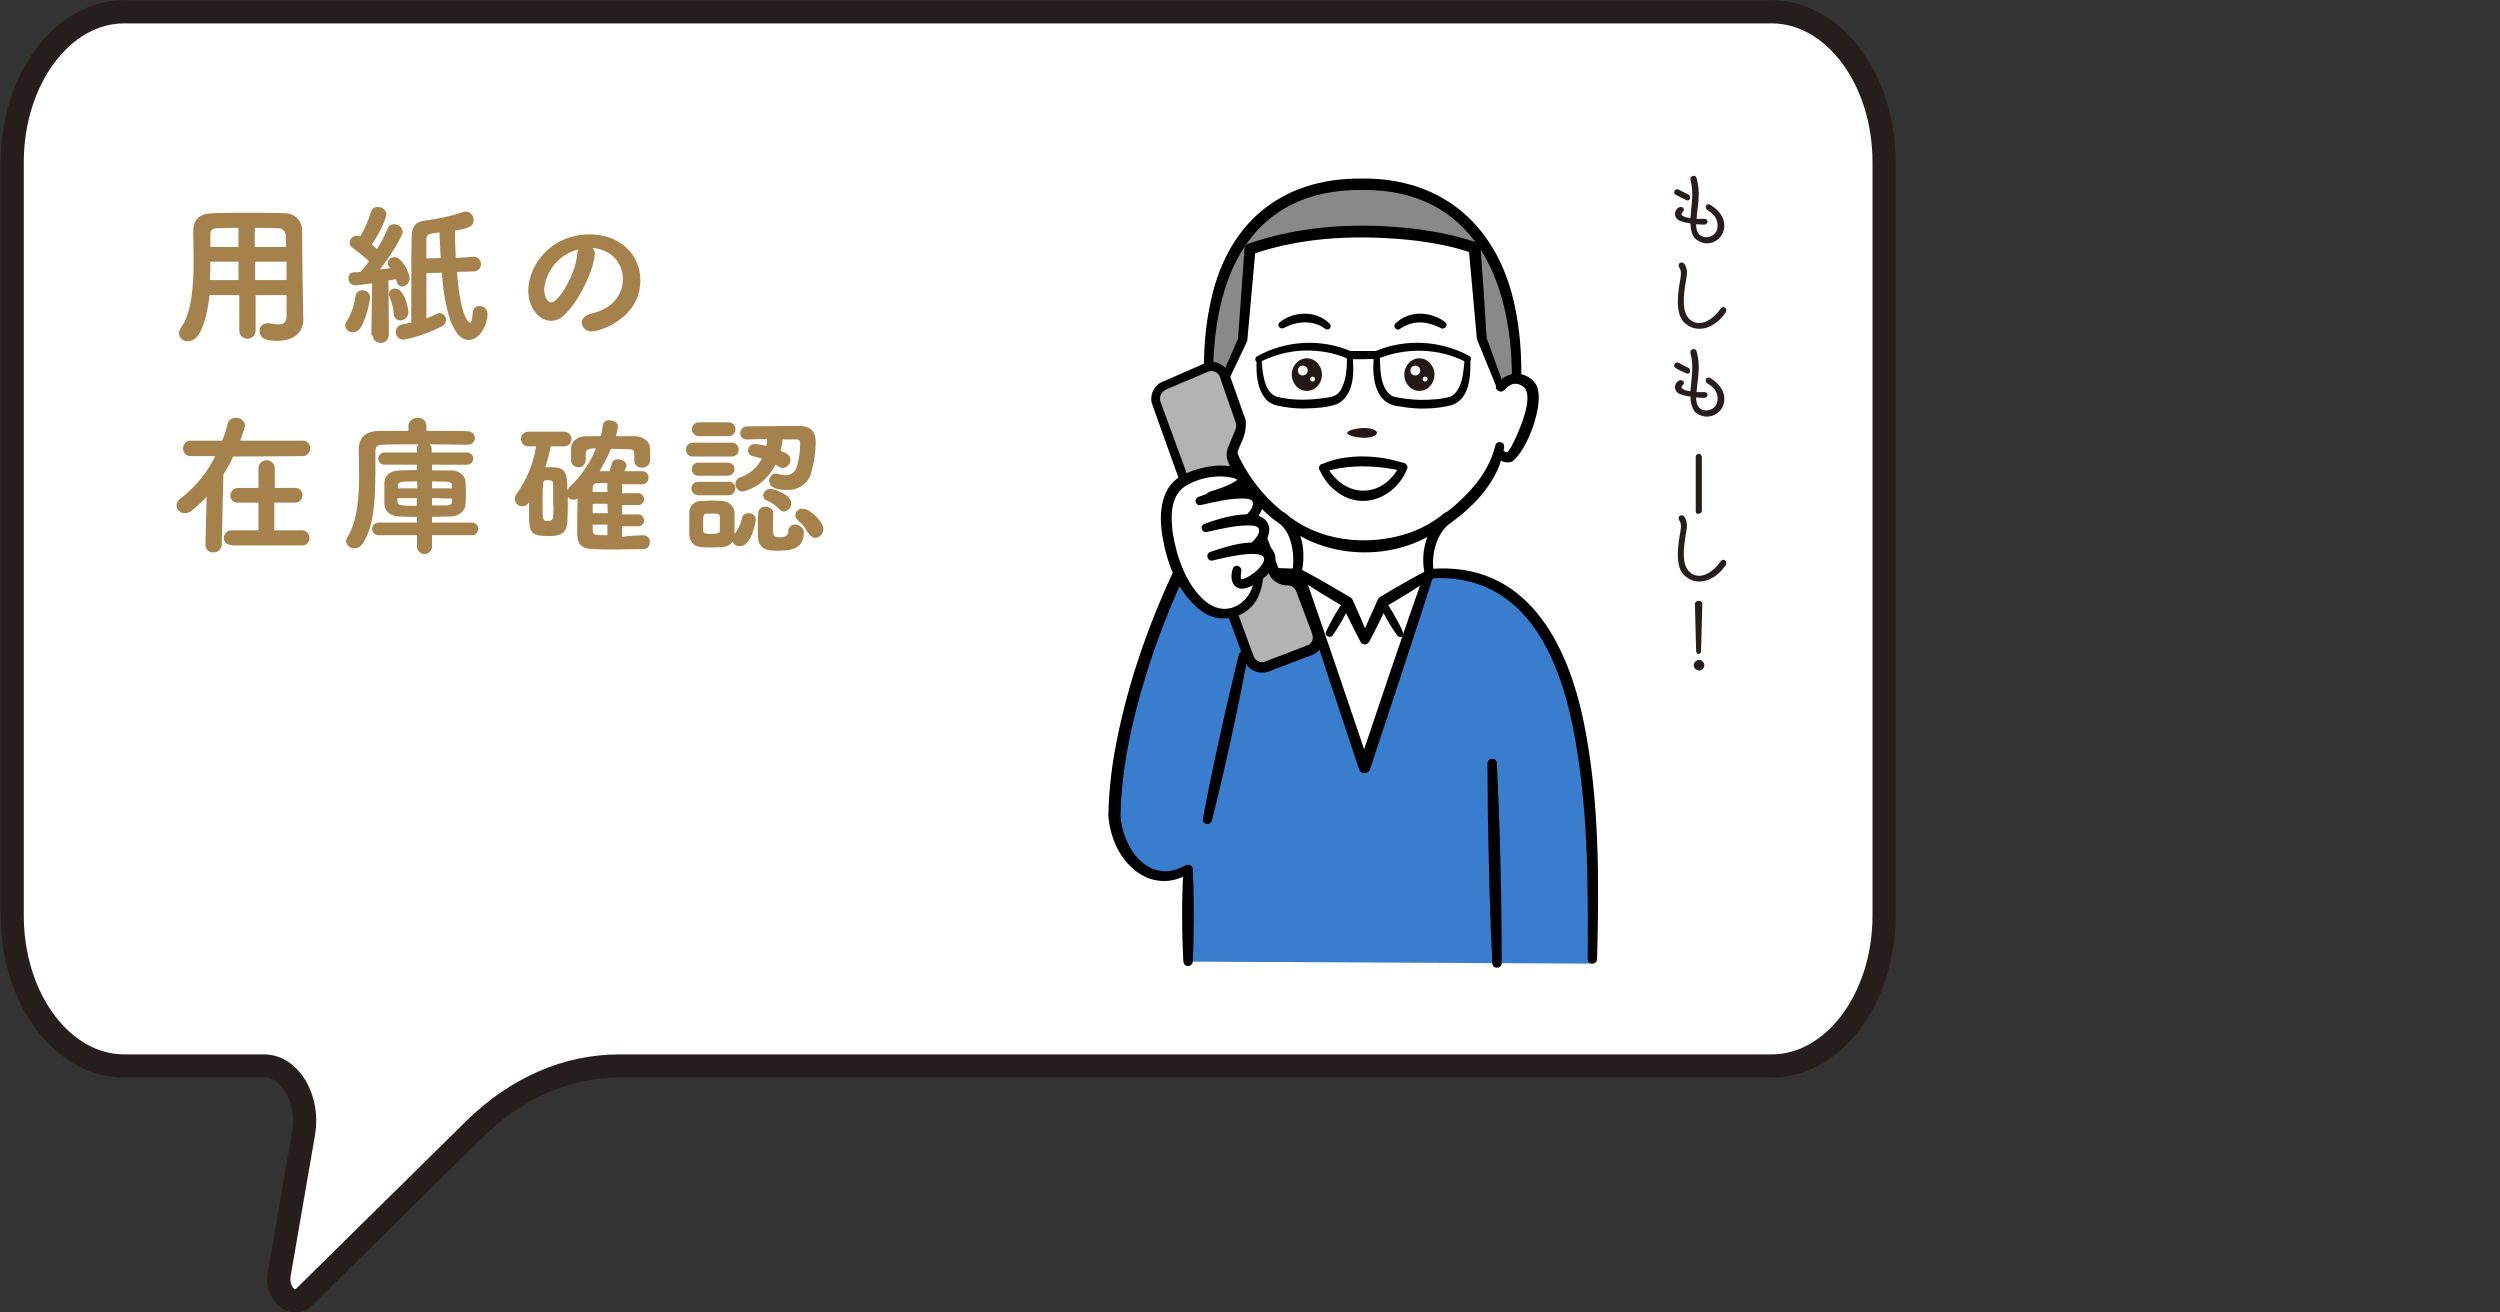 <?xml version="1.0" encoding="utf-8"?>
<!-- Generator: Adobe Illustrator 27.1.1, SVG Export Plug-In . SVG Version: 6.00 Build 0)  -->
<svg version="1.1" id="レイヤー_1" xmlns="http://www.w3.org/2000/svg" xmlns:xlink="http://www.w3.org/1999/xlink" x="0px"
	 y="0px" viewBox="0 0 613.3 321.9" style="enable-background:new 0 0 613.3 321.9;" xml:space="preserve">
<rect x="0" y="0" width="613.3" height="321.9" fill="#333333" stroke="none"/>
<style type="text/css">
	.st0{fill:none;}
	.st1{fill:#FFFFFF;stroke:#251E1C;stroke-width:5.67;stroke-miterlimit:10;}
	.st2{fill:#A5814C;}
	.st3{fill:#251E1C;}
	.st4{fill:#387DCE;}
	.st5{fill:#727171;}
	.st6{fill:#898989;}
	.st7{fill:#FFFFFF;}
	.st8{fill:#231815;}
	.st9{fill:#B3B3B3;}
</style>
<g id="レイヤー_2_00000024700223809990818580000003098811518203573405_">
	<g id="吹き出し_重なり2">
		<rect y="2.8" class="st0" width="613.3" height="316.2"/>
		<path class="st1" d="M3,39.8v184.8c0,20.4,12.3,36.9,27.5,36.9h34.3c6.4,0,11.1,8.1,9.7,16.4l-6,34.7c-0.8,4.7,3.2,8.4,6.2,5.5
			l41.6-41c10.3-10.2,22.8-15.6,35.6-15.6h282.7c15.2,0,27.6-16.5,27.6-36.9V39.8c0-20.4-12.4-36.9-27.6-36.9h-404
			C15.4,2.8,3,19.4,3,39.8z"/>
		<path class="st2" d="M70.3,72.4h-7.6v8.7c0,1.1-0.9,2-2,2s-2-0.9-2-2v-8.7h-7.3c-0.2,1.9-1.3,11.3-5.2,11.3
			C45,83.8,44,83,43.9,81.8c0-0.5,0.2-0.9,0.4-1.3c2.8-3.7,3.2-10.7,3.2-16.7c0-2.5-0.1-4.9-0.1-6.8l0,0c0-3.2,1.4-4.6,4.9-4.7
			c3.1-0.1,5.8-0.1,8.6-0.1s5.6,0,8.8,0.1c2.3-0.1,4.3,1.6,4.4,3.9c0,0.1,0,0.2,0,0.3c0.1,5.5,0.1,12.4,0.2,16.4l0.1,5.4v0.1
			c0,2.7-1.8,5.2-6.3,5.2c-1.7,0-4.4,0-4.4-2.4c-0.1-1,0.7-1.8,1.7-1.9c0.1,0,0.1,0,0.2,0s0.3,0,0.4,0c0.7,0.1,1.4,0.2,2.1,0.3
			c1.6,0,2.2-0.7,2.2-1.9C70.3,77.7,70.3,72.4,70.3,72.4z M58.5,64.2h-6.9c0,1.5,0,3-0.1,4.5h7V64.2z M58.5,55.9
			c-1.7,0-3.5,0-5.3,0.1c-1.2,0-1.6,0.7-1.6,1.5s0,2,0,3.1h6.9C58.5,60.6,58.5,55.9,58.5,55.9z M70.2,60.6L70.1,58
			c0.1-1-0.6-1.9-1.6-2c-0.1,0-0.3,0-0.4,0c-1.9-0.1-3.7-0.1-5.6-0.1v4.7L70.2,60.6z M62.6,64.2v4.5h7.7c0-1.5,0-3.1,0-4.5H62.6z"/>
		<path class="st2" d="M86.6,81.5c-1,0.1-1.8-0.6-1.9-1.6l0,0c0-0.4,0.1-0.8,0.4-1.1c1.1-1.9,1.8-3.9,2.1-6.1
			c0.1-0.9,0.8-1.5,1.7-1.5c1,0,1.8,0.7,1.9,1.7V73c0,0.3-0.7,4.9-2.4,7.5C88,81.1,87.3,81.5,86.6,81.5z M91.1,82.1l0.2-12.6
			c-2.1,0.3-4,0.5-4.2,0.5c-0.9,0-1.6-0.7-1.6-1.6v-0.1c-0.1-0.8,0.5-1.5,1.3-1.5c0,0,0,0,0.1,0c0.4,0,1,0,1.5-0.1
			c0.8-0.8,1.5-1.7,2.1-2.6c-1.2-1.2-2.5-2.2-3.9-3.2c-0.5-0.3-0.8-0.8-0.8-1.4c0-0.9,0.8-1.7,1.7-1.7c0.3,0,0.6,0.1,0.9,0.2
			c1.1-1.9,2-3.9,2.6-6c0.2-0.8,0.9-1.3,1.7-1.2c1-0.1,2,0.7,2.1,1.7c0,0.3-0.6,3-3.6,7.5l1.3,1.1c1-1.6,1.9-3.3,2.6-5
			c0.2-0.7,0.9-1.1,1.6-1.1c1.1,0,2,0.8,2.1,1.8c0,1-2.7,5.6-5.6,9.3l2.6-0.3l-0.3-0.3c-0.2-0.3-0.4-0.6-0.4-1
			c0.1-0.8,0.8-1.5,1.7-1.4c1.9,0,3.7,3.9,3.7,5.2c0,1-0.8,1.9-1.8,2c-0.7,0-1.3-0.6-1.4-1.3c0-0.2-0.1-0.3-0.2-0.5
			c-0.4,0.1-1.1,0.2-1.8,0.3l0.1,13.3c0,1.1-0.8,2-1.8,2c-0.1,0-0.1,0-0.2,0c-1,0.1-1.9-0.7-2-1.8C91.1,82.2,91.1,82.2,91.1,82.1
			L91.1,82.1z M96.6,77.1c-0.1-1.4-0.4-2.8-1-4.2c-0.1-0.2-0.2-0.5-0.2-0.7c0-0.8,0.6-1.4,1.4-1.4c0.1,0,0.1,0,0.2,0
			c2.2,0,3.2,4.9,3.2,5.8c0,1.1-0.9,2-2,2c-0.8,0-1.5-0.6-1.6-1.4C96.6,77.1,96.6,77.1,96.6,77.1L96.6,77.1z M112.1,66.7
			c0.9,12,3.2,12.5,3.2,12.5c0.5,0,0.6-1.7,0.7-2.7c0.1-0.8,0.8-1.5,1.6-1.4l0,0c1.1,0,2,0.8,2,1.9v0.1c0,2.2-1.7,6.3-4.6,6.3
			c-5.2,0-6.4-13.2-6.6-16.5l-3.8,0.1c0,3.8,0,8,0,11.1c0.9-0.3,1.8-0.7,2.5-1.1c0.2-0.1,0.4-0.2,0.7-0.2c0.9,0,1.7,0.8,1.6,1.8
			c0,0.6-0.4,1.2-1,1.5c-5.6,2.7-9.1,3.2-9.5,3.2c-1,0-1.8-0.8-1.8-1.8c0,0,0,0,0-0.1c0-0.9,0.7-1.7,1.6-1.8
			c0.7-0.1,1.4-0.3,2.2-0.5c0-1.8,0-4.7,0-7.8c0-5.1,0-10.8,0.1-13.3c0-2.3,0.9-3.6,3.3-3.9c3.1-0.4,6.1-1,9.1-2
			c0.3-0.1,0.5-0.2,0.8-0.2c1.1,0,2,0.9,2,2c0,0,0,0,0,0.1c0,1.5-1.2,2-4.6,2.6c0,2.1,0.1,4.4,0.2,6.7L116,63h0.1
			c1-0.1,1.8,0.7,1.9,1.7c0.1,1-0.7,1.8-1.7,1.9c-0.1,0-0.2,0-0.3,0L112.1,66.7z M108.1,63.3l-0.3-6.3l-1.9,0.3
			c-1,0.2-1.3,0.6-1.3,1.5s0,2.6,0,4.6L108.1,63.3z"/>
		<path class="st2" d="M145.9,62.3c0,3-3.4,11.2-7.5,15c-0.9,0.9-2,1.4-3.3,1.4c-2.6,0-5.5-2.9-5.5-7.4c0-6,5.3-13.8,15.1-13.8
			c7.5,0,12.4,5.1,12.4,11.2c0,9.5-10,12.6-11.9,12.6c-1.2,0.1-2.3-0.8-2.5-2v-0.1c0-0.9,0.7-1.8,2.1-2.2c5.8-1.3,8-4.9,8-8.6
			c0-3.4-2.3-7.1-7.5-7.6C145.8,61.3,146,61.8,145.9,62.3z M133.5,71c0,1.6,0.7,3.2,1.8,3.2c1.7,0,5.9-6.9,6.3-11.8
			c0-0.4,0.1-0.8,0.3-1.2C137.3,62.3,133.9,66.3,133.5,71z"/>
		<path class="st2" d="M57.2,112c-0.7,1.5-1.5,3-2.4,4.4l-0.4,17.2c0,1.1-0.9,1.9-1.9,1.9c0,0,0,0-0.1,0c-1,0.1-1.9-0.6-2-1.6
			c0-0.1,0-0.1,0-0.2v-0.1l0.3-11.8c-1.1,1.3-2.4,2.4-3.7,3.5c-0.5,0.4-1.1,0.6-1.7,0.6c-1.1,0-1.9-0.8-2-1.9c0-0.7,0.4-1.3,1-1.7
			c3.6-2.8,6.5-6.3,8.5-10.4h-5.9c-1,0.1-1.9-0.7-2-1.7c0-0.1,0-0.1,0-0.2c0-1,0.8-1.9,1.9-1.9h0.1h7.6c0.6-1.4,1-2.8,1.4-4.2
			c0.2-0.9,1-1.4,1.9-1.4c1.1-0.1,2.2,0.7,2.3,1.9c-0.3,1.3-0.7,2.5-1.2,3.7h15.2c1-0.1,1.9,0.6,2,1.7c0,0.1,0,0.1,0,0.2
			c0,1-0.8,1.9-1.8,1.9c-0.1,0-0.1,0-0.2,0L57.2,112z M56.9,133.7c-1,0.1-1.9-0.6-2-1.5c0-0.1,0-0.2,0-0.2c0-1,0.8-1.9,1.9-1.9h0.1
			h6.5v-6.8h-4.9c-1,0.1-1.8-0.5-2-1.5c0-0.1,0-0.2,0-0.2c0-1,0.8-1.9,1.9-1.9h0.1h4.9v-4.8c0-1.1,0.9-2,2-2s2,0.9,2,2v4.8h4.9
			c1-0.1,1.9,0.7,1.9,1.7s-0.7,1.9-1.7,1.9c-0.1,0-0.2,0-0.3,0h-4.9v6.8H74c1-0.1,1.8,0.7,1.9,1.7c0,0.1,0,0.1,0,0.2
			c0,1-0.8,1.8-1.7,1.8h-0.1H56.9V133.7z"/>
		<path class="st2" d="M106,131.3v3c-0.2,1-1.1,1.7-2.1,1.6c-0.8-0.1-1.5-0.8-1.6-1.6v-3H93c-0.9,0.1-1.6-0.6-1.7-1.4
			c-0.1-0.9,0.6-1.6,1.4-1.7c0.1,0,0.2,0,0.3,0h9.3v-1.4c-1.4,0-2.8,0-4.2-0.1c-2.4,0-3.7-1.3-3.8-3c0-1,0-2,0-2.8s0-1.7,0-2.6
			c0.1-1.4,1-2.8,3.7-2.9c1.1,0,2.6-0.1,4.3-0.1V114h-8c-0.8,0-1.5-0.7-1.5-1.5s0.7-1.5,1.5-1.5h8v-0.9c0-0.4,0.1-0.8,0.4-1.1
			c-3.8,0-7.3,0-9.1,0.1c-1.1,0-1.5,0.6-1.5,1.4v1.9c0,8.7,0,16.3-3.1,20.9c-0.4,0.7-1.2,1.2-2,1.2c-1.1,0.1-2-0.7-2.1-1.8
			c0-0.3,0.1-0.6,0.3-0.9c2.5-3.9,2.9-10,2.9-15.4c0-2.1-0.1-4.1-0.1-5.8v-0.1c0-3.2,1.6-4.7,5-4.8c1.8,0,4.4,0,7.2,0v-1.2
			c0-1.1,1-2,2.1-2h0.1c1.2-0.1,2.2,0.8,2.2,1.9c0,0,0,0,0,0.1v1.2c4.1,0,8,0,10.1,0.1c0.9-0.1,1.7,0.6,1.8,1.6v0.1
			c0,0.9-0.8,1.6-1.7,1.6h-0.1h-0.1c-1.8,0-5.4-0.1-9.2-0.1c0.3,0.3,0.5,0.7,0.5,1.1v0.9h8.7c0.8,0,1.5,0.7,1.5,1.5
			s-0.7,1.5-1.5,1.5H106v1.4c1.7,0,3.3,0,4.7,0c1.9,0,3.4,1.3,3.5,2.7c0,0.7,0.1,1.6,0.1,2.5s0,2.1-0.1,3.1c-0.1,1.6-1.4,2.9-3.6,3
			c-1.6,0-3.1,0.1-4.6,0.1v1.4h9.9c0.9,0.1,1.5,0.8,1.4,1.7c-0.1,0.8-0.7,1.4-1.4,1.4L106,131.3z M102.3,118.1c-4,0-4.6,0-4.7,1.1
			c0,0.2,0,0.4,0,0.6h4.8L102.3,118.1z M102.3,122.2h-4.8c0,0.2,0,0.5,0,0.8c0,1,0.8,1.1,4.7,1.1L102.3,122.2z M110.9,119.1
			c-0.1-1-0.6-1-4.9-1v1.7h4.9V119.1z M106,122.2v1.8c1.2,0,2.4,0,3.6,0c0.7,0,1.3-0.3,1.3-1c0-0.3,0-0.5,0-0.7L106,122.2z"/>
		<path class="st2" d="M158,131.3c0.8,0.1,1.5,0.8,1.4,1.6c0,0,0,0,0,0.1c0.1,0.8-0.5,1.6-1.3,1.7c0,0,0,0-0.1,0
			c-2.1,0-4.2,0.1-6.4,0.1s-4.3,0-6.4-0.1s-3.5-0.9-3.6-3.5v-2c0-2.1,0-4.7,0.1-6.9c-0.3,0.2-0.7,0.3-1,0.3c-0.6,0-1.1-0.2-1.4-0.7
			c0,2,0,3.9-0.1,5.9c-0.1,3.7-2.7,3.7-4.8,3.7c-4.3,0-4.6-1.1-4.6-5c0-1.1,0-2.2,0-3.3c-0.3,0.6-1,1-1.7,1c-1,0-1.8-0.8-1.8-1.8
			c0-0.5,0.2-0.9,0.4-1.2c2.5-3.5,4.2-7.5,4.8-11.7h-1.9c-1,0-1.8-0.8-1.8-1.8s0.8-1.8,1.8-1.8h8.8c1,0,1.8,0.8,1.8,1.8
			s-0.8,1.8-1.8,1.8h-3.3c-0.3,1.7-0.8,3.4-1.3,5.1c4.3,0,5.4,0.1,5.4,5.6c0.1-0.2,0.3-0.4,0.4-0.6c2.9-2.7,5.1-5.9,6.6-9.6h-0.8
			c-1.3,0.1-1.7,0.5-1.7,1.3v1.7c-0.1,1-1,1.8-2,1.6c-0.9-0.1-1.6-0.8-1.6-1.6c0-0.5,0-1,0-1.4s0-1,0-1.6c0-1.6,1.3-3,3.9-3
			c1.1,0,2.2,0,3.4,0c0.2-0.9,0.4-1.8,0.5-2.7c0.1-0.8,0.8-1.3,1.6-1.2c1,0,2.1,0.6,2.1,1.5c-0.1,0.8-0.3,1.6-0.5,2.4
			c1.5,0,3,0,4.5,0c1.8,0,3.8,1,3.9,3.1c0,0.5,0,1,0,1.5s0,1,0,1.4c-0.1,1-1,1.8-2,1.7l0,0c-1,0.1-1.8-0.6-1.9-1.6V113v-1.6
			c0-0.8-0.2-1.2-1.5-1.2s-2.7-0.1-4.2-0.1c-0.8,1.9-1.8,3.8-2.8,5.5h2.4c0.2-0.6,0.4-1.2,0.7-2.1c0.2-0.6,0.8-0.9,1.4-0.8
			c1,0,2.1,0.6,2.1,1.5c0,0.2,0,0.3-0.1,0.4c-0.1,0.3-0.3,0.6-0.4,1c1.4,0,2.9,0,4.4,0c0.8,0,1.5,0.7,1.5,1.5c0,0,0,0,0,0.1
			c0,0.8-0.6,1.5-1.4,1.6h-0.1h-5v2.2h3.8c0.8-0.1,1.5,0.5,1.6,1.3s-0.5,1.5-1.3,1.6c-0.1,0-0.2,0-0.3,0h-3.8v2.3h3.8
			c0.8-0.1,1.5,0.5,1.6,1.3s-0.5,1.5-1.3,1.6c-0.1,0-0.2,0-0.3,0h-3.8v2.6C154.3,131.4,156.1,131.4,158,131.3L158,131.3z
			 M135.7,123.4c0-1.6,0-3.2,0-4.6c0-0.6-0.1-1-1.3-1c-0.2,0-0.3,0-0.5,0c-0.5,0-0.7,0.5-0.7,1c0,1.4-0.1,2.9-0.1,4.4
			c0,4.6,0,4.6,1.3,4.6c1.1,0,1.2-0.4,1.3-1.1C135.8,125.7,135.8,124.5,135.7,123.4L135.7,123.4z M149,123.6h-3.6v2.3h3.7L149,123.6
			z M149,128.7h-3.6v1.4c0,1.2,0.4,1.2,3.6,1.2V128.7z M149,118.5h-2.5c-0.6,0-1,0.4-1.1,0.9c0,0,0,0,0,0.1c0,0.3,0,0.7,0,1.2h3.6
			V118.5z"/>
		<path class="st2" d="M170.1,112c-0.9,0.1-1.8-0.6-1.8-1.6c-0.1-0.9,0.6-1.8,1.6-1.8c0.1,0,0.2,0,0.3,0h9.2
			c0.9-0.1,1.8,0.6,1.8,1.6c0.1,0.9-0.6,1.8-1.6,1.8c-0.1,0-0.2,0-0.3,0H170.1z M174.5,134.3c-0.9,0-1.7,0-2.5-0.1
			c-1.6,0-2.9-1.4-2.9-3c0-0.9,0-1.9,0-2.8s0-1.8,0-2.6c0-1.6,1.2-2.9,2.8-2.9c0.8,0,1.6-0.1,2.4-0.1c1,0,1.9,0,2.8,0.1
			c1.6,0,2.9,1.2,3.1,2.7c0,0.8,0,1.8,0,2.7s0,1.9,0,2.7c0.9-1.1,1.5-2.4,1.8-3.8c0.1-0.8,0.8-1.3,1.6-1.3c0.9-0.1,1.8,0.6,1.8,1.6
			c0,0.4-1,6.5-3.9,6.5c-0.8,0-1.5-0.4-1.8-1.1C178.8,134.2,177.6,134.3,174.5,134.3L174.5,134.3z M171.3,107
			c-0.9-0.1-1.6-0.9-1.6-1.8c0.1-0.8,0.7-1.5,1.6-1.6h7.3c0.9-0.1,1.8,0.6,1.8,1.6c0.1,0.9-0.6,1.8-1.6,1.8c-0.1,0-0.2,0-0.3,0
			H171.3z M171.3,121.5c-0.9,0-1.6-0.7-1.7-1.5v-0.1c0-0.9,0.6-1.6,1.5-1.7c0.1,0,0.1,0,0.2,0h7.4c0.9-0.1,1.7,0.6,1.7,1.5v0.1
			c0,0.9-0.7,1.7-1.6,1.7h-0.1H171.3z M171.3,116.7c-0.9,0-1.6-0.7-1.6-1.6s0.7-1.6,1.6-1.6l0,0h7.3c0.9,0,1.6,0.7,1.6,1.6
			s-0.7,1.6-1.6,1.6l0,0H171.3z M173.4,126c-0.9,0-0.9,0.6-0.9,2.5c0,0.6,0,1.2,0,1.7s0.3,0.8,2,0.8c2,0,2.1-0.5,2.1-0.8
			c0-0.5,0-1.1,0-1.7s0-1.2,0-1.7s-0.4-0.8-0.8-0.8h-0.1H173.4z M182.2,120.6c-1,0-1.8-0.9-1.8-1.9c0-0.7,0.5-1.4,1.2-1.6
			c2.3-0.8,4.2-2.4,5.3-4.6c-0.7-0.2-1.4-0.4-2.2-0.6c-0.7-0.1-1.2-0.7-1.2-1.4c0-0.9,0.8-1.6,1.8-1.6l0,0c0.9,0.1,1.8,0.3,2.7,0.5
			c0.1-0.6,0.2-1.1,0.2-1.7l-4.9,0.1h-0.1c-0.8,0.1-1.6-0.6-1.6-1.4v-0.1c0-0.9,0.7-1.7,1.6-1.7h0.1c2.7,0,7-0.1,10.2-0.1
			c1.1,0,2,0,2.7,0c2.2,0,3.9,1,3.9,3.9c0,2.6-0.4,5.1-1.1,7.6c-0.7,2.6-3.2,4.3-5.9,4.2c-4.2,0-4.4-1.6-4.4-2.3
			c0-0.9,0.7-1.7,1.6-1.7h0.1c0.3,0,0.6,0.1,0.9,0.2c0.5,0.1,0.9,0.2,1.4,0.2c1.1,0,2.1-0.6,2.6-1.6c0.7-2,1-4.1,1-6.2
			c0-0.9-0.6-1-0.8-1c-0.9,0-2.1,0-3.5,0c-0.1,1-0.3,1.9-0.5,2.8c1.7,0.7,2.4,1.1,2.4,2.2c0,1-0.8,1.9-1.8,2c-0.4,0-0.7-0.1-1-0.3
			c-0.3-0.2-0.6-0.4-0.9-0.5C188.7,117.2,185.8,119.7,182.2,120.6L182.2,120.6z M190.6,135.1c-2.4,0-4.7-0.3-4.7-4
			c0-1.3,0-3.7,0.1-5.2c0-0.9,0.8-1.6,1.7-1.6h0.1c0.9,0,1.9,0.6,1.9,1.5v0.1c0,1.2-0.1,2.6-0.1,3.9s0,2,1.7,2s2.1-0.7,2.1-1.4
			c-0.1-0.9,0.6-1.6,1.5-1.7c0.1,0,0.2,0,0.2,0c1.1,0,2,0.8,2.1,1.9v0.1C197.2,135,193.4,135.1,190.6,135.1L190.6,135.1z
			 M191.2,124.9c-0.9-0.9-1.9-1.6-3.1-2.1c-0.5-0.2-0.8-0.6-0.9-1.2c0.1-1,0.9-1.7,1.9-1.7c0.3,0,5,1.2,5,3.6c0,1.1-0.8,1.9-1.9,2
			C191.9,125.5,191.5,125.2,191.2,124.9L191.2,124.9z M198.2,130.7c-0.6-1.2-1.4-2.2-2.4-3c-0.4-0.3-0.7-0.8-0.7-1.3
			c0.1-1,0.9-1.7,1.9-1.6c1.7,0,5,3.2,5,5c0,1.1-0.9,2.1-2,2.2c-0.7-0.1-1.4-0.6-1.6-1.2L198.2,130.7z"/>
		<path class="st3" d="M411.1,47.8c-0.4-0.2-0.5-0.7-0.3-1l0,0c0.2-0.3,0.6-0.5,1-0.3c0.7,0.4,1.6,0.8,2.3,1.2
			c0.4,0.1,0.6,0.6,0.5,1l0,0c-0.1,0.4-0.5,0.6-0.9,0.4C412.9,48.7,411.8,48.2,411.1,47.8z M423,55.7c-0.2,2.4-2.2,4.1-4.5,4
			c-1.1-0.1-2.1-0.6-2.9-1.4c-0.6-1-0.9-2.3-0.9-3.5c-0.8-0.1-1.7-0.3-2.5-0.6c-1-0.3-1.5-1.3-1.2-2.3c0.2-0.5,0.6-1,1.1-1.1
			c0.3-0.1,0.7,0,0.9,0.3c0.2,0.3,0.1,0.7-0.2,0.9c-0.8,0.7,0.1,1.3,1.9,1.5c0.2-2.9,0.9-6.3,0-9.4c-0.1-0.4,0.1-0.8,0.5-0.9l0,0
			c0.4-0.2,0.8,0,1,0.4c0,0,0,0,0,0.1c1.1,3.7,0.2,7,0,10c0.6,0,1.3,0,2,0c0.4,0,0.7,0.3,0.7,0.6l0,0c0,0.4-0.3,0.8-0.8,0.8l0,0
			c-0.7,0-1.4,0-2-0.1c0,0.4,0,0.7,0.1,1.1c0.5,3.1,4.7,2.5,5.1-0.1c0.3-1.9-0.5-3.3-2.5-4.5c-0.3-0.2-0.4-0.6-0.3-1
			c0.2-0.4,0.6-0.5,1-0.3C421.2,51.2,423.2,53.1,423,55.7z"/>
		<path class="st3" d="M412.2,68.6c0.3-1.7,0.2-2.3-0.3-3.1c-0.2-0.3-0.1-0.8,0.2-1l0,0c0.4-0.2,0.8-0.1,1.1,0.2
			c0.7,1.1,0.8,2.2,0.4,4.1c-0.7,4.1-0.9,7.5,0.6,9.2c2,2.3,5.3,1.4,8-2.4c0.2-0.3,0.7-0.4,1-0.1l0,0c0.4,0.3,0.4,0.8,0.1,1.2
			c-2.7,4-7,5.1-9.8,2.7C411.5,77.8,411.1,74.3,412.2,68.6z"/>
		<path class="st3" d="M411.1,90.3c-0.4-0.2-0.5-0.7-0.3-1l0,0c0.2-0.3,0.6-0.5,1-0.3c0.7,0.4,1.6,0.8,2.3,1.2
			c0.4,0.1,0.6,0.6,0.5,1l0,0c-0.1,0.4-0.5,0.6-0.9,0.4C412.9,91.2,411.8,90.8,411.1,90.3z M423,98.2c-0.1,2.4-2.2,4.1-4.5,4
			c-1.1-0.1-2.2-0.6-2.9-1.4c-0.6-1-0.9-2.2-0.9-3.5c-0.8-0.1-1.7-0.3-2.5-0.6c-1-0.3-1.5-1.3-1.2-2.3c0.2-0.5,0.6-1,1.1-1.1
			c0.3-0.1,0.7,0,0.9,0.3c0.2,0.3,0.1,0.7-0.2,0.9c-0.8,0.7,0.1,1.2,1.9,1.5c0.2-2.9,0.9-6.3,0-9.4c-0.1-0.4,0.1-0.8,0.5-0.9l0,0
			c0.4-0.2,0.8,0,1,0.4c0,0,0,0,0,0.1c1.1,3.7,0.2,7,0,10c0.6,0,1.3,0,2,0c0.4,0,0.7,0.3,0.7,0.6l0,0c0,0.4-0.3,0.8-0.8,0.8l0,0
			c-0.7,0-1.4,0-2-0.1c0,0.4,0,0.7,0.1,1.1c0.5,3.1,4.7,2.5,5.1-0.1c0.3-1.9-0.5-3.3-2.5-4.5c-0.3-0.2-0.4-0.6-0.3-1
			c0.2-0.4,0.6-0.5,1-0.3C421.2,93.7,423.2,95.6,423,98.2z"/>
		<path class="st3" d="M416,125.4v-13.3c0-0.4,0.3-0.7,0.7-0.8c0.4,0,0.7,0.3,0.8,0.7l0,0v13.3c0,0.4-0.3,0.7-0.8,0.7
			C416.3,126.2,416,125.9,416,125.4z"/>
		<path class="st3" d="M412.2,130.6c0.3-1.7,0.2-2.3-0.3-3.1c-0.2-0.3-0.1-0.8,0.2-1l0,0c0.4-0.2,0.8-0.1,1.1,0.2
			c0.7,1.1,0.8,2.2,0.4,4.1c-0.7,4.1-0.9,7.5,0.6,9.2c2,2.3,5.3,1.4,8-2.4c0.2-0.3,0.7-0.4,1-0.1l0,0c0.4,0.3,0.4,0.8,0.1,1.2
			c-2.7,4-7,5.1-9.8,2.7C411.5,139.9,411.1,136.4,412.2,130.6z"/>
		<path class="st3" d="M415.5,163.2c0-0.7,0.6-1.3,1.3-1.3c0.7,0,1.3,0.6,1.3,1.3s-0.6,1.3-1.3,1.3l0,0
			C416.1,164.4,415.5,163.9,415.5,163.2z M416.1,159.8l-0.3-11.4c-0.1-0.5,0.3-1,0.8-1c0.5-0.1,1,0.3,1,0.8c0,0.1,0,0.1,0,0.2
			l-0.3,11.4c0,0.4-0.3,0.6-0.6,0.6C416.4,160.5,416.1,160.2,416.1,159.8z"/>
	</g>
</g>
<g>
	<path class="st4" d="M291.4,235.9l99.2,0.5l0.5-14.1c0,0,4.2-85.7-40.4-81.5l-15.9,47.5l-15.9-47.5l-29.9,0.7
		c0,0-15.6,28.8-15.2,62.1c3.2,10,9.2,12.9,17.7,9.7L291.4,235.9z"/>
	<path class="st5" d="M368.1,95l-4.6-12.1l-1.8-22.2c0,0-10.2-4-27.4-4S306.6,61,306.6,61l-1.8,22.2L299.4,95l-2.8-3.2
		c0-28.5,12.1-46.1,37.7-46.1S372,64.6,372,91.8L368.1,95z"/>
	<g id="XMLID_00000028306376786266624550000009119952921051911051_">
		<path class="st6" d="M372.1,92.3l-0.3,0.6c-2.3,0-3.6,2.1-3.6,2.1l-3.3-8.6l-1.3-3.5l-1.7-21l3.4-0.3
			C369.9,69.6,372.1,80.2,372.1,92.3z"/>
		<path class="st7" d="M374.7,94.2c4,3.1-2.7,17.3-4.6,18c-1.4,0.5-2.6-1-2.6-1l0,0c-1.7,6.1-6.2,11.5-13.1,16.5
			c-0.1,0.1-0.2,0.1-0.3,0.2l-0.1-0.2c-10.2,8.5-28.3,8.5-38.5,0l-0.1,0.2c-0.1-0.1-0.2-0.2-0.3-0.2c-6.2-4.5-10.3-10.4-12.5-15.5
			c-0.5,0.1-1.9,0.4-3.1,0.1c-1.9-0.5-9.9-14.1-6.2-17.5c1.2-1.1,2.3-1.5,3.2-1.5c1.4,0,2.5,0.8,3.1,1.3l4-8.8l5.2,2.4
			c0,0-0.3,9.1,4.2,10.2c2.2,0.5,4.5,0.7,6.8,0.7s4.6-0.3,7-0.7c3.8-0.8,4.3-6.2,4.3-9.2c0-1.2-0.1-2-0.1-2h6.7c0,0,0,0,0.1,0l0,0
			c0,0-0.1,0.8-0.1,2c0,3,0.5,8.4,4.3,9.2c2.4,0.5,4.7,0.7,7,0.7s4.6-0.3,6.8-0.7c4.5-1.1,4.2-10.2,4.2-10.2l4.7-1.8l3.4,8.6
			c0,0,1.4-2.1,3.6-2.1C372.6,93,373.6,93.3,374.7,94.2z M337.9,106.2c0-0.7-1.4-1.2-3.1-1.2s-4.2,0.5-4.2,1.2s2.4,1.2,4.2,1.2
			S337.9,106.9,337.9,106.2z"/>
		<path class="st7" d="M363.5,82.9l1.3,3.5l-4.7,1.8H360c-11.1-5.9-21.3-1.4-22.2-1h-0.1H331c0,0-10.6-5.2-22.2,1l-5.2-2.4l1.2-2.6
			l1.8-22.2c0,0,10.5-4.3,27.7-4.3s27.4,4,27.4,4l0.1,1.2L363.5,82.9z"/>
		<path class="st6" d="M334.3,45.2c14.7,0,24.9,6.1,30.9,16.5l-3.4,0.3l-0.1-1.2c0,0-10.2-4-27.4-4c-17.2,0-27.7,4.3-27.7,4.3
			l-2.7-0.7C310,50.6,320,45.2,334.3,45.2z"/>
		<path class="st7" d="M360.1,88.2c0,0,0.3,9.1-4.2,10.2c-2.2,0.5-4.5,0.7-6.8,0.7s-4.6-0.3-7-0.7c-3.8-0.8-4.3-6.2-4.3-9.2
			c0-1.2,0.1-2,0.1-2l0,0C338.7,86.8,348.9,82.3,360.1,88.2L360.1,88.2z"/>
		<polygon class="st7" points="339,147.7 350.7,140.8 345.5,156.1 343.5,155.4 		"/>
		<polygon class="st7" points="345.5,156.1 334.7,188.2 324,156.1 326,155.4 330.5,147.7 334.7,156.9 339,147.7 343.5,155.4 		"/>
		<path class="st7" d="M334.7,105c1.7,0,3.1,0.5,3.1,1.2s-1.4,1.2-3.1,1.2s-4.2-0.5-4.2-1.2C330.6,105.5,333,105,334.7,105z"/>
		<path class="st7" d="M331,87.3c0,0,0.1,0.8,0.1,2c0,3-0.5,8.4-4.3,9.2c-2.4,0.5-4.7,0.7-7,0.7s-4.6-0.3-6.8-0.7
			c-4.5-1.1-4.2-10.2-4.2-10.2C320.4,82,331,87.3,331,87.3z"/>
		<polygon class="st7" points="330.5,147.7 326,155.4 324,156.1 318.8,140.7 		"/>
		<path class="st7" d="M318.8,140.7l-0.7-0.2c1.1-4.5-0.4-10.7-2.8-12.7l0.1-0.2c10.2,8.5,28.3,8.5,38.5,0l0.1,0.2
			c-2.5,2.1-4.8,8.4-3.5,12.9l0,0l-11.6,7l-4.3,9.2l-4.3-9.2L318.8,140.7z"/>
		<path class="st6" d="M303.6,85.8l-4,8.8c-0.6-0.5-1.7-1.3-3.1-1.3l-0.1-0.9c0-13.2,2.4-24.1,7.4-32.1l2.7,0.7l-1.8,22.2
			L303.6,85.8z"/>
	</g>
	<path class="st8" d="M334.7,105c1.7,0,3.1,0.5,3.1,1.2s-1.4,1.2-3.1,1.2s-4.2-0.5-4.2-1.2C330.6,105.5,333,105,334.7,105z"/>
	<g>
		<path d="M299.1,95.7c-1.4-1.5-3.4-1.6-4.9,0c-1.8,2.9,2,9.7,3.6,12.5c0.6,0.9,1.3,2.1,2,2.7c0.1,0.1,0.1,0.1,0,0
			c0.8,0.2,1.9,0.1,2.7,0c1.4-0.2,1.9,1.7,0.6,2.2c-1.5,0.5-3.5,0.9-4.9-0.1c-1.2-1-1.9-2.1-2.7-3.3c-2.1-3.4-4-7.1-4.5-11.2
			c-0.1-1.6,0-3.4,1.3-4.7c1.2-1.1,2.7-1.9,4.4-1.8c1.5-0.1,5.7,2.2,4,3.9C300.2,96.3,299.5,96.2,299.1,95.7L299.1,95.7z"/>
		<path d="M302.8,109.5c2.5,6.2,6.5,11.7,11.7,15.9c0.6,0.5,1.3,1,1.9,1.5c3.5,3.9,4,9.6,2.7,14.4c-0.5,1.4-2.6,0.8-2.2-0.6
			c0.9-3.6,0.2-9.5-2.7-12c-3.8-2.6-7-6-9.5-9.8c-1.7-2.7-3.1-5.6-4-8.6c-0.2-0.6,0.2-1.2,0.8-1.4
			C302,108.7,302.6,108.9,302.8,109.5L302.8,109.5z"/>
		<path d="M369,109.7c-1.1,7.8-6.8,14-13,18.5c-3.6,2.3-5.1,8.3-4.2,12.3c0.3,1.4-1.7,2-2.2,0.6c-1.3-5.1,0.2-11.4,4.3-14.7
			c1-0.8,2.1-1.6,3.1-2.5c4.5-3.9,8.4-8.7,9.8-14.5C367.1,107.9,369.2,108.3,369,109.7L369,109.7z"/>
		<path d="M367.2,94.4c0.9-1.4,2.2-2.3,3.9-2.7c2.5-0.4,5.4,1.2,6.1,3.5c1.4,4.5-2.5,15.2-6.2,18c-0.6,0.3-1.5,0.3-2.1,0.1
			c-1.2-0.4-3.3-1.9-1.9-3.1c0.5-0.4,1.2-0.3,1.6,0.2c0.4,0.3,0.9,0.7,1.3,0.5c0,0-0.1,0.1-0.1,0c0.8-0.8,1.3-2,1.9-3.2
			c1.3-2.8,4.4-10,2.3-12.6c-1.2-1-2.5-1.3-3.7-0.5c-1,0.5-1.5,2.1-2.8,1.2C366.9,95.5,366.8,94.9,367.2,94.4L367.2,94.4z"/>
		<path d="M370.9,92.3c-0.1-24-9.7-46-36.8-45.7c-27.6-0.2-36.5,21.4-36.5,45.7c0,0.6-0.5,1.1-1.2,1.1c-0.6,0-1.1-0.5-1.1-1.1
			c0-5.8,0.3-11.6,1.5-17.3c3.8-19.7,17-31.4,37.3-31.2c20.1-0.2,33.4,11.9,37.5,31.2c1.2,5.7,1.7,11.6,1.6,17.4
			c0,0.6-0.5,1.1-1.1,1.1S370.9,93,370.9,92.3L370.9,92.3z"/>
		<path d="M318,141.9c-9.6-0.2-19.3,0.1-28.9,0.9l1.1-0.8c-4.2,9.1-7.8,18.8-10.5,28.5s-4.7,19.7-4.8,29.8
			c0.3,5.1,3.8,12.8,10.2,13.4c1.9,0.2,3.9-0.4,5.7-1.4c0.5-0.3,1.2-0.1,1.5,0.4s0.1,1.2-0.4,1.5c-2.1,1.3-4.5,2.1-7.1,1.9
			c-5.1-0.3-9.1-4.4-11.1-8.8c-1-2.3-1.6-4.7-1.8-7.1c0.1-5.2,0.6-10.4,1.5-15.5c2.7-15.2,7.7-29.9,14.2-44c0.2-0.5,0.7-0.7,1.1-0.8
			c2.5-0.2,4.9-0.3,7.3-0.4c7.3-0.3,14.6-0.3,21.9,0C319.5,139.7,319.5,141.9,318,141.9L318,141.9z"/>
		<path d="M350.6,139.6c23.6-2.1,33.9,17.7,38,37.9c3.8,19,3.7,38.5,3.2,57.8c0,0.6-0.5,1.1-1.2,1.1c-0.6,0-1.1-0.5-1.1-1.1
			c0.1-19.1,0.1-38.4-3.7-57.2s-12.9-37.7-35-36.2C349.3,142,349.1,139.7,350.6,139.6L350.6,139.6z"/>
	</g>
	<path d="M325.5,114.4c4.4,8,13.7,8,17.9-0.2c0.6-1.1,2.3-0.3,1.8,0.8c-2.7,7-11,10.5-17.3,5.6c-1.9-1.4-3.3-3.3-4.2-5.4
		c-0.2-0.5,0-1.1,0.5-1.3C324.7,113.8,325.2,114,325.5,114.4L325.5,114.4z"/>
	<path d="M367.3,95.4l-4.9-12c0-0.1-0.1-0.2-0.1-0.3c-0.6-6.6-1.4-15.8-2-22.2l0.9,1.2c-4.2-1.5-8.9-2.4-13.3-3
		c-13.6-1.6-27.8-1.2-40.8,3.3l0.9-1.2l-2,22.2c0,0.1,0,0.3-0.1,0.4l-5.6,11.8c-0.5,1.1-2.2,0.4-1.7-0.8l5.2-11.9l-0.1,0.4l1.6-22.3
		c0-0.5,0.4-1,0.9-1.2c13.5-4.7,28.1-5.3,42.2-3.5c4.7,0.7,9.3,1.6,13.9,3.2c0.5,0.2,0.8,0.6,0.9,1.2c0.3,3.7,0.5,7.4,0.8,11.1
		l0.7,11.1l-0.1-0.3l4.4,12.2C369.3,95.8,367.7,96.4,367.3,95.4L367.3,95.4z"/>
	<g>
		<path d="M308.4,87.4c7-3.9,15.7-4.4,23.1-1.2l-0.5-0.1c2.3,0,4.5,0,6.8,0l-0.5,0.1c7.4-3.2,16.1-2.7,23.1,1.1
			c1,0.5,0.2,2.1-0.8,1.5c-6.7-3.5-14.9-3.6-21.8-0.7c-2.4-0.1-4.8,0.2-7.2-0.1c-3.3-1.5-7.1-2.1-10.7-2c-3.7,0.1-7.3,1.1-10.6,2.7
			C308.2,89.5,307.4,88,308.4,87.4L308.4,87.4z"/>
		<path d="M309.5,88.2c0.2,2.9,0.5,7.9,3.6,9.1c3.9,1,8.1,0.9,12.1,0.3c1.5-0.2,2.6-0.4,3.5-1.6c1.6-2.4,1.8-5.9,1.7-8.7
			c0-0.9,1.3-1,1.4-0.1c0.4,4.1,0.5,9.6-3.7,11.9c-2.6,0.9-4.9,1-7.5,1.1s-5.2-0.2-7.7-0.8c-0.8-0.3-1.7-0.7-2.3-1.4
			c-2.3-2.7-2.5-6.5-2.3-9.8C308.2,87.4,309.5,87.4,309.5,88.2L309.5,88.2z"/>
		<path d="M360.7,88.2c0.1,4-0.1,9.7-4.6,11.2c-4.1,1-8.5,1.1-12.7,0.3c-4.3-0.3-6-3.7-6.4-7.6c-0.2-1.7-0.1-3.3,0.1-5
			c0.1-0.4,0.4-0.7,0.8-0.6c0.4,0,0.6,0.4,0.6,0.8c0.1,3.3,0,8.1,3.1,9.9c2,0.6,4.6,0.8,6.7,0.9c2.5,0,5.4-0.1,7.8-0.9
			c2.7-1.8,2.9-5.9,3.2-9C359.4,87.4,360.7,87.4,360.7,88.2L360.7,88.2z"/>
	</g>
	<path d="M351.7,141.1c-4.2,13.3-11.2,34.2-15.6,47.6c-0.4,1.3-2.3,1.3-2.7,0l-7.9-23.8c-2.6-7.9-5.2-15.9-7.8-23.8
		c-0.2-0.6,0.1-1.2,0.7-1.4s1.2,0.1,1.4,0.7c4.8,13.7,11.5,33.5,16.2,47.4h-2.7l8-23.7c2-5.9,6.1-17.8,8.2-23.7
		C350.1,139,352.2,139.7,351.7,141.1L351.7,141.1z"/>
	<path d="M319.4,139.8c4,2.1,7.9,4.4,11.8,6.7c0.3,0.1,0.4,0.4,0.6,0.6c1.4,3.1,2.8,6.2,4,9.4c0.2,0.6-0.1,1.2-0.6,1.5
		c-0.5,0.2-1.2,0-1.4-0.5c-0.8-1.5-1.6-3-2.3-4.5c-0.8-1.5-1.5-3-2.2-4.6l0.6,0.6c-3.9-2.3-7.8-4.6-11.5-7.2
		C317.1,140.9,318.1,139.1,319.4,139.8L319.4,139.8z"/>
	<path d="M351.3,141.7c-3.7,2.6-7.6,4.9-11.5,7.2l0.6-0.6c-1.4,3.1-2.9,6.1-4.5,9.1c-0.3,0.6-1,0.8-1.5,0.5s-0.7-0.9-0.5-1.4
		c0.6-1.6,1.3-3.1,2-4.7c0.7-1.6,1.4-3.1,2.1-4.7c0.1-0.3,0.3-0.5,0.5-0.6c3.9-2.4,7.8-4.6,11.8-6.7
		C351.4,139.1,352.4,140.9,351.3,141.7L351.3,141.7z"/>
	<path d="M325.3,155c1.2-2.7,2.7-5.3,4.5-7.7c0.3-0.4,0.8-0.5,1.2-0.2c0.3,0.2,0.4,0.7,0.3,1c-0.6,1.4-1.3,2.7-2,4
		c-0.8,1.3-1.5,2.6-2.4,3.8c-0.3,0.4-0.8,0.4-1.2,0.2C325.2,155.8,325.1,155.4,325.3,155L325.3,155z"/>
	<path d="M342.8,155.9c-1.8-2.4-3.2-5-4.5-7.7c-0.2-0.4,0-0.9,0.5-1.1c0.4-0.2,0.8,0,1,0.3c0.9,1.2,1.7,2.5,2.4,3.8
		c0.7,1.3,1.5,2.6,2,4c0.2,0.4,0,0.9-0.5,1.1C343.4,156.3,343,156.2,342.8,155.9L342.8,155.9z"/>
	<path d="M314,79c3.5-2.7,8.9-2.9,12.2,0.4c0.3,0.3,0.3,0.9,0,1.2c-0.3,0.3-0.8,0.3-1.2,0c-3-2.2-7-1.8-10.1-0.1
		C313.9,80.9,313.1,79.6,314,79L314,79z"/>
	<path d="M353.5,80.5c-2.4-1.2-5.1-1.9-7.7-1c-0.9,0.3-1.7,0.7-2.4,1.2c-0.8,0.6-1.8-0.6-1.1-1.3c3.3-3.3,8.6-3.1,12.2-0.4
		C355.4,79.6,354.5,81,353.5,80.5L353.5,80.5z"/>
	<path d="M355.8,127.6c-11,10.6-31.1,10.5-42.1,0c-1-1,0.5-2.6,1.6-1.7c8,6.9,20,8.2,29.9,5c3.3-1.1,6.5-2.8,9.1-5
		C355.3,125,356.8,126.6,355.8,127.6L355.8,127.6z"/>
	<path d="M306.1,161.1c-2.5,13.3-5.5,27.1-8.8,40.2c-0.4,1.4-2.5,1-2.2-0.5c1.8-9.8,4.2-20.5,6.4-30.2c0.8-3.3,1.6-6.7,2.4-10
		C304.3,159.2,306.4,159.7,306.1,161.1L306.1,161.1z"/>
	<path d="M367.2,187.2c0.8,15.8,1.2,33.3,1.2,49.1c0,1.4-2.2,1.5-2.3,0.1c-0.6-11.3-0.9-25.4-1.1-36.8c0-3.1-0.1-9.2-0.1-12.3
		C365,185.8,367.1,185.7,367.2,187.2L367.2,187.2z"/>
	<path d="M292.6,213.2c0.3,5.7,0.3,11.3,0.2,17c0,1.9-0.1,3.8-0.2,5.7c0,0.6-0.6,1.1-1.2,1.1s-1-0.5-1.1-1.1
		c-0.4-7.5-0.4-15.1,0-22.6C290.4,211.8,292.5,211.8,292.6,213.2L292.6,213.2z"/>
	<g>
		<ellipse class="st8" cx="320.6" cy="91.9" rx="3.7" ry="4"/>
		<ellipse class="st8" cx="348.2" cy="91.9" rx="3.7" ry="4"/>
	</g>
	<circle class="st7" cx="319.6" cy="90.9" r="1.2"/>
	<circle class="st7" cx="322" cy="93" r="0.6"/>
	<circle class="st7" cx="347.2" cy="90.9" r="1.2"/>
	<circle class="st7" cx="349.6" cy="93" r="0.6"/>
	<g>
		<path class="st9" d="M283.7,99l22.7,62.5c0.6,1.8,2.6,2.7,4.4,2l10.5-4c1.8-0.7,2.6-2.6,2-4.4l-4-10.6c-0.5-1.4-1.9-2.3-3.4-2.2
			l0,0c-1.5,0.1-2.9-0.8-3.4-2.2l-10.1-27.5c-0.3-0.8-0.3-1.6,0-2.4l1.8-4.5c0.3-0.8,0.3-1.6,0.1-2.4l-3.9-11.2
			c-0.7-1.9-2.7-2.8-4.6-2l-10.4,4.5C283.9,95.4,283,97.3,283.7,99z"/>
		<path d="M284.7,98.6c4.3,11.7,17.4,47.4,21.4,58.5l1,2.7l0.5,1.3c0.1,0.3,0.3,0.5,0.5,0.7c0.6,0.6,1.5,0.8,2.2,0.5l0.3-0.1
			l1.3-0.5c2.3-0.9,6.9-2.6,9.1-3.5c0.9-0.5,1.3-1.6,0.9-2.6l-0.2-0.7l-0.5-1.3l-2-5.3l-1-2.7c-0.3-1.1-1.1-2-2.3-2
			c-1.6,0.1-3.3-0.8-4.2-2.1c-0.5-0.8-0.8-2-1.2-2.9l-1-2.7l-7.7-21.3l-0.5-1.3c-0.5-1.1-0.5-2.5,0-3.6c0.4-0.9,1.2-3,1.6-3.9
			c0.3-0.6,0.5-1.3,0.3-2l-3.7-10.6l-0.2-0.7c-0.4-1.1-1.6-1.7-2.7-1.4c-1.4,0.5-3.6,1.6-5,2.1l-5.2,2.2
			C285.1,95.9,284.2,97.2,284.7,98.6L284.7,98.6z M282.7,99.3c-0.9-2.3,0.5-5.1,2.9-5.8l5.2-2.3c0.9-0.4,3.1-1.3,3.9-1.7
			c0.5-0.2,1-0.5,1.5-0.6c2.5-0.6,5,1.1,5.6,3.5l3.8,10.7c0.5,5.5-3.7,7.4-1.4,10.7c0.5,1.3,8.7,23.6,8.8,23.9l0.5,1.3
			c0.3,0.9,0.8,1.8,1.9,2c2.1-0.2,4.3,0.9,5.1,3c0.2,0.5,1.1,2.8,1.3,3.3l2,5.3l0.5,1.3c1.2,2.3,0.4,5.3-2,6.6
			c-1.1,0.5-3,1.1-4.1,1.6c-1,0.4-5.8,2.1-6.6,2.5c-2.4,1.1-5.5-0.1-6.3-2.6l-0.5-1.3C300.1,148,287.4,112.5,282.7,99.3L282.7,99.3z
			"/>
	</g>
	<g>
		<g>
			<path class="st7" d="M305,117.5c-0.1-3.3-12.6-2.7-16.9,2.4c-6,7,2,32.4,13.3,30.6c6.7-1.1,7.3-8.2,7.4-9.1l0,0
				c0,0,3.4-2.7,2.5-5.2c-0.5-1.2-2.1-1.6-4.1-1.6c1.2-1.1,3.4-3.5,2.7-5.3c-0.4-1.2-2-1.6-3.9-1.6c0.7-0.6,3.2-2.8,2.4-5
				c-1.1-3-9.3-1.1-12.7-0.1C301.7,121.3,305.1,120.6,305,117.5z"/>
			<g>
				<path d="M296.6,120.7c2.4-0.8,5.3-1.6,7.2-3.2c0-0.1,0,0,0,0.2c0,0.1,0,0.2,0,0.3c-0.2-0.3-0.7-0.6-1.4-0.8
					c-3.6-0.8-7.8-0.1-11,1.7c-4.4,2.3-4.2,7.6-3.7,11.9c1,6,3.3,12.7,8,16.7c5.4,4.5,11.8,0.2,12.1-6.3c0-0.6,0.5-1.1,1.1-1.1
					s1,0.5,1,1.1c-0.1,1.9-0.5,3.6-1.3,5.3c-2.6,5.5-9.9,6.9-14.4,3c-5.5-4.6-8-11.5-9.1-18.3c-0.8-5.2-0.4-11.9,5-14.6
					c3.9-2.2,12.5-4,15.8-0.1c1.1,1.5-0.2,3-1.4,3.7c-2.3,1.3-4.8,1.9-7.3,2.6c-0.6,0.1-1.1-0.2-1.3-0.8
					C295.7,121.4,296.1,120.9,296.6,120.7L296.6,120.7z"/>
				<path d="M294,121.9c3.7-1.4,15.4-5.1,15.9,1.4c-0.1,2.4-1.6,3.9-3.3,5.2c-0.5,0.3-1.1,0.2-1.5-0.3c-0.3-0.5-0.2-1.1,0.2-1.4
					c1.2-1.2,2.6-2.7,1.9-3.9c-0.6-0.6-1.6-0.6-2.6-0.6c-3.3,0-6.8,0.9-10,1.6C293.3,124.2,292.7,122.4,294,121.9L294,121.9z"/>
				<path d="M295.5,128.5c3.7-1.4,15.4-5.1,15.9,1.4c-0.1,2.4-1.6,3.9-3.3,5.2c-0.5,0.3-1.1,0.2-1.5-0.3c-0.3-0.5-0.2-1.1,0.2-1.4
					c1.2-1.2,2.6-2.7,1.9-3.9c-0.6-0.6-1.6-0.6-2.6-0.6c-3.3,0-6.8,0.9-10,1.6C294.8,130.8,294.2,129,295.5,128.5L295.5,128.5z"/>
				<path d="M296.9,135.4c3.9-1.3,11.1-3.8,14.8-1.1c3.6,3.8-1.8,8.3-5.2,9.7c-3.5,1.5-5.1-1.3-4.1-4.4c0.4-1.4,2.4-0.8,2.1,0.6
					c-0.1,0.6-0.2,1.6,0,1.9c1.2-0.1,2.9-1.3,3.8-2.1c6.9-6.9-7.9-3.2-10.8-2.5C296.2,137.8,295.6,135.9,296.9,135.4L296.9,135.4z"
					/>
			</g>
		</g>
	</g>
	<path d="M324.2,113.9c4.8-2.1,10.2-2.3,15.3-1.5c1.7,0.3,3.3,0.7,5,1.2c0.5,0.2,0.8,0.8,0.6,1.3c-0.2,0.5-0.7,0.8-1.2,0.6
		c-5.1-1.1-10.4-1.5-15.5-0.6c-1.2,0.2-2.4,0.5-3.6,0.8C323.7,116.1,323.1,114.4,324.2,113.9L324.2,113.9z"/>
</g>
</svg>
